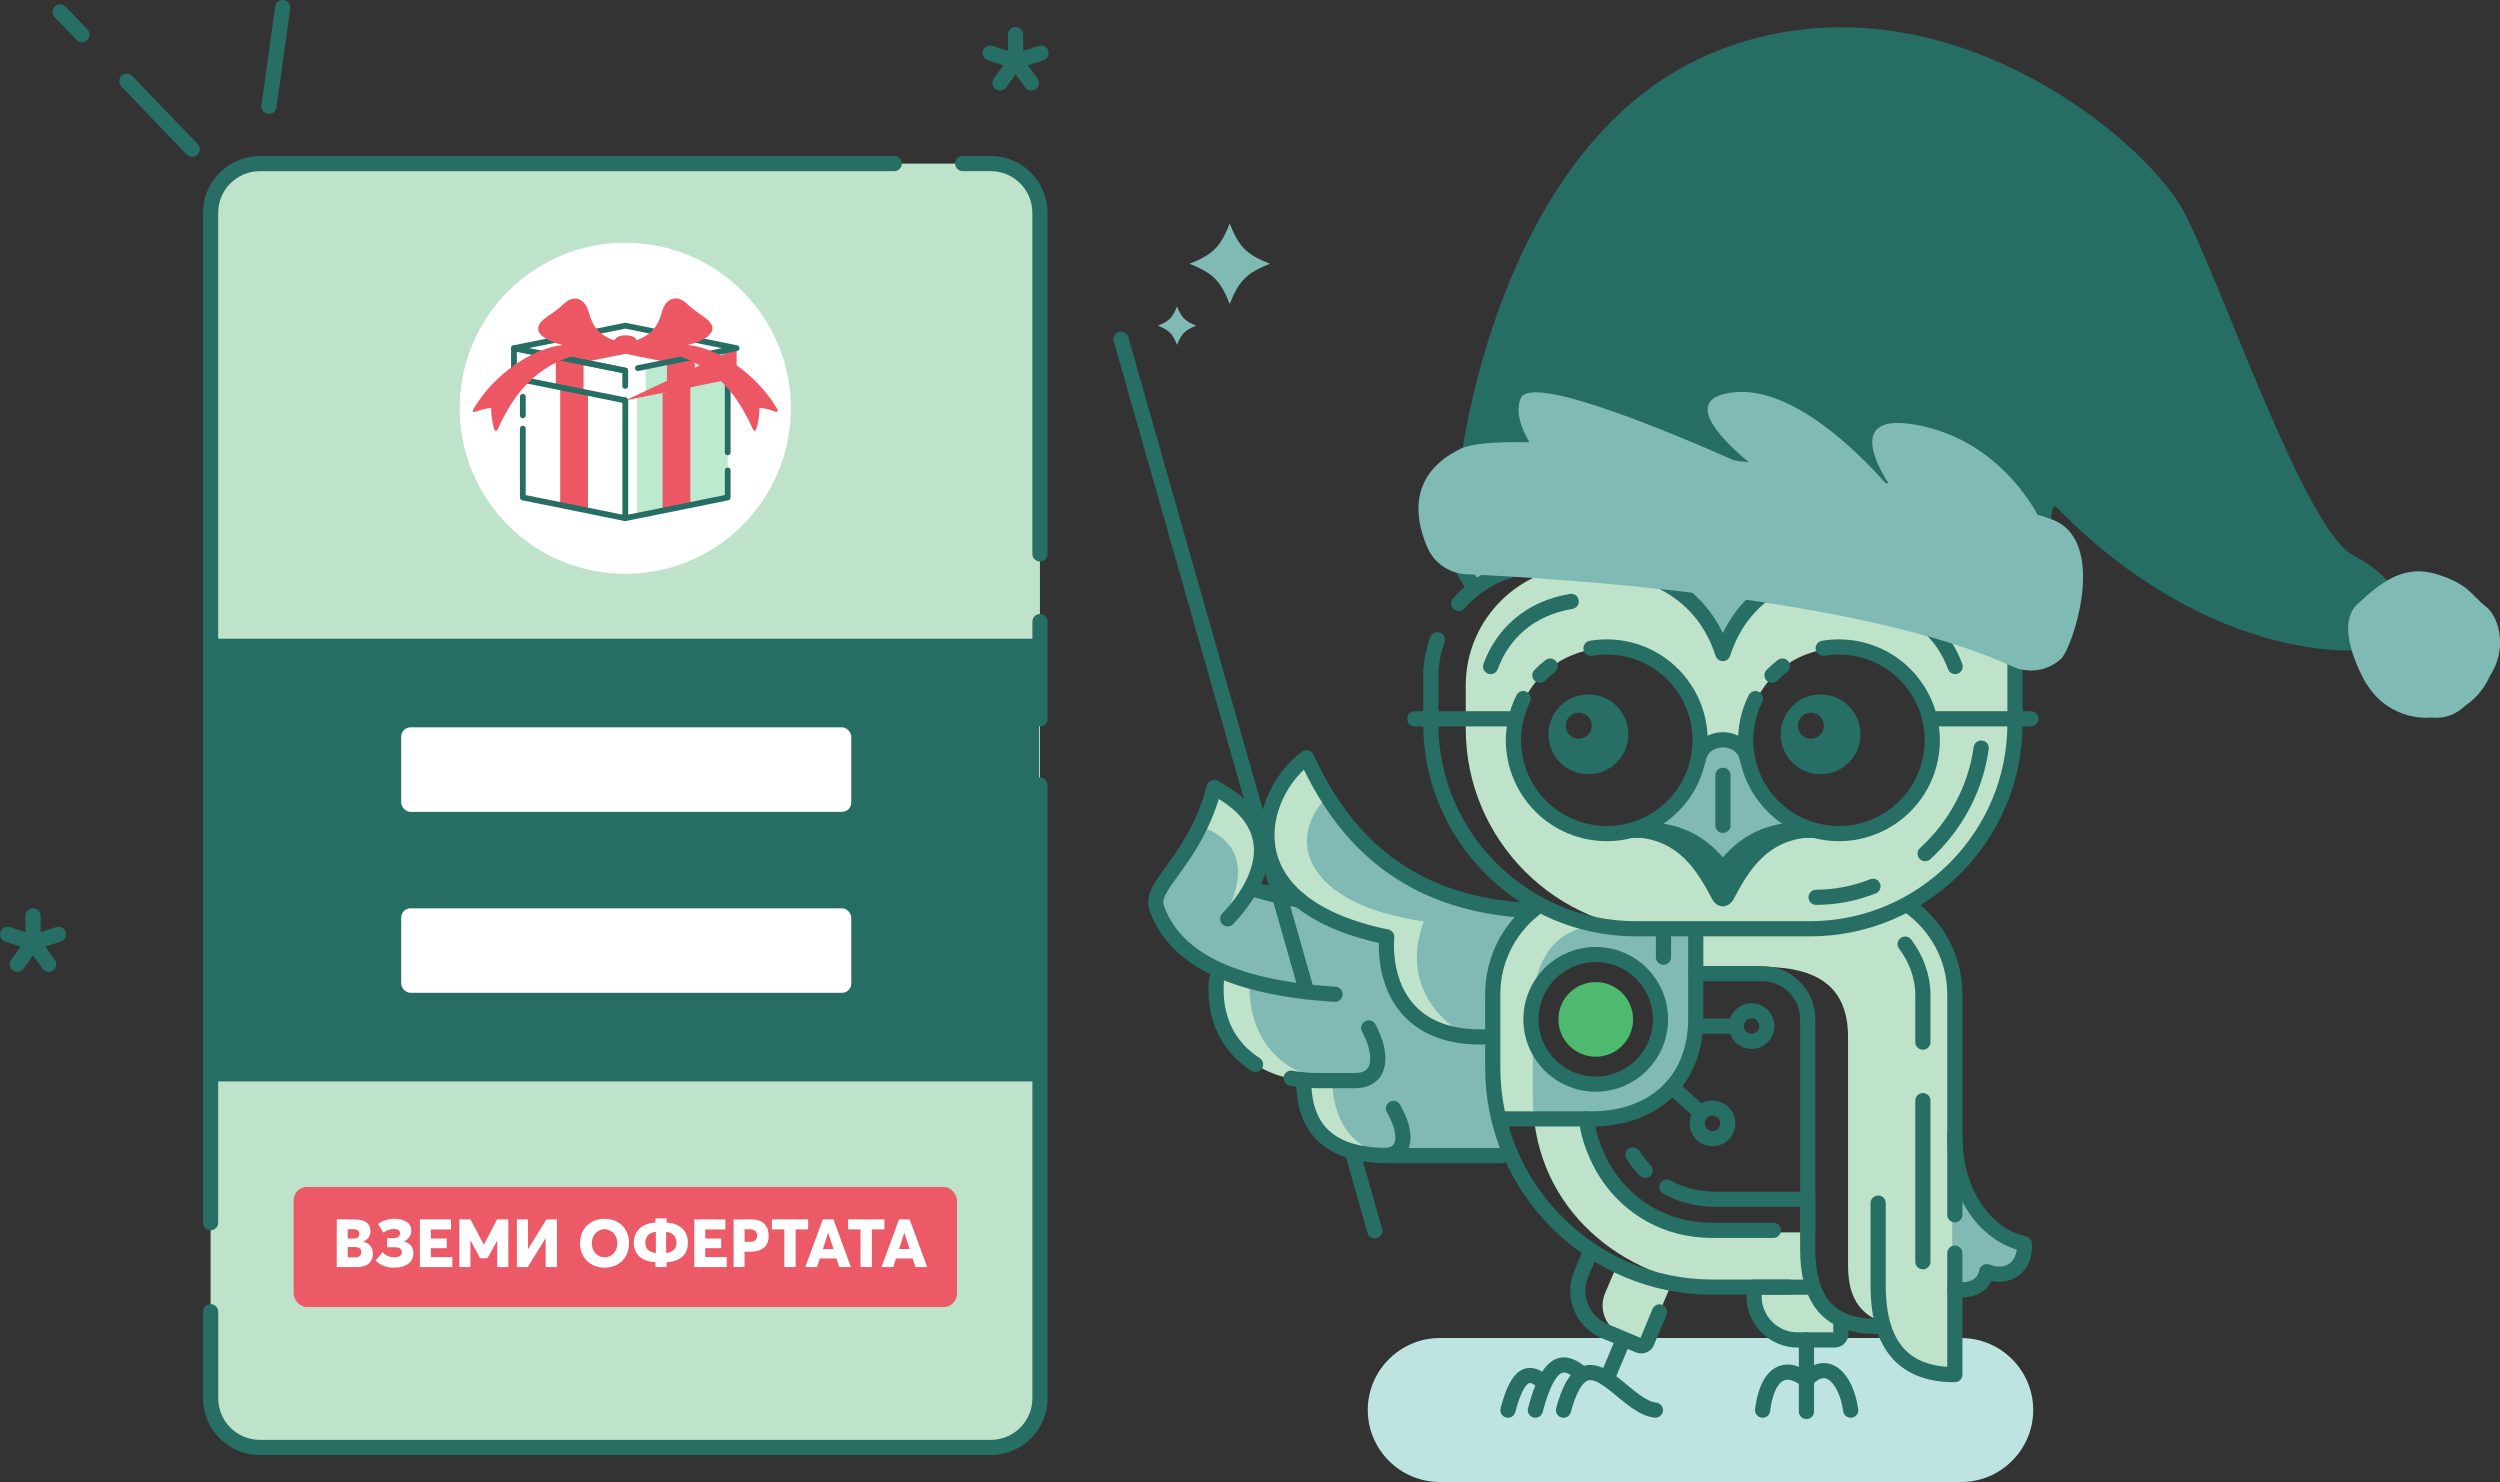 <?xml version="1.0" encoding="UTF-8"?>
<svg id="Layer_1" data-name="Layer 1" xmlns="http://www.w3.org/2000/svg" viewBox="0 0 474.26 281.14">
  <rect x="0" y="0" width="474.26" height="281.14" fill="#333333" stroke="none"/>
  <defs>
    <style>
      .cls-1, .cls-2 {
        fill: #80bab4;
      }

      .cls-3, .cls-4 {
        fill: #bfe2cb;
      }

      .cls-5 {
        fill: #4dba70;
      }

      .cls-5, .cls-4, .cls-6, .cls-7, .cls-8, .cls-9, .cls-10, .cls-11, .cls-2 {
        fill-rule: evenodd;
      }

      .cls-12 {
        fill: #fff;
      }

      .cls-6 {
        fill: #276e64;
      }

      .cls-7 {
        fill: #bee4e1;
      }

      .cls-13 {
        fill: #eb5a66;
      }

      .cls-14, .cls-15, .cls-11 {
        fill: none;
        stroke-linecap: round;
        stroke-linejoin: round;
      }

      .cls-14, .cls-11 {
        stroke: #276e64;
        stroke-width: 2.88px;
      }

      .cls-16 {
        fill: #266d64;
      }

      .cls-8 {
        fill: #ed5764;
      }

      .cls-15 {
        stroke: #266d64;
        stroke-width: 1.1px;
      }

      .cls-9 {
        fill: #81bab4;
      }

      .cls-10 {
        fill: #bbeace;
      }
    </style>
  </defs>
  <path class="cls-2" d="M226.93,61.78c-2.12.84-2.8,1.52-3.64,3.64-.84-2.12-1.52-2.8-3.64-3.64,2.12-.84,2.8-1.52,3.64-3.64.84,2.12,1.52,2.8,3.64,3.64Z"/>
  <path class="cls-2" d="M240.91,50.04c-4.44,1.76-5.87,3.19-7.63,7.63-1.76-4.44-3.19-5.87-7.63-7.63,4.44-1.76,5.87-3.19,7.63-7.63,1.76,4.44,3.19,5.87,7.63,7.63Z"/>
  <g>
    <g>
      <path class="cls-9" d="M230.89,183.84c-22.12-13.67-5.69-15.5-.55-34.41,8.36,4.02,10.24,6.37,7.19,18.52,4.93,1.25,3.31.89,8.24,2.13-1.73-2.97-3.46-5.95-5.19-8.92-.83-7.32,1.5-13.17,7.3-17.41,2.96,4.51,5.91,9.02,8.87,13.54,3.46,3.1,6.91,6.19,10.37,9.29,9.2,3.11,13.55,4.96,23.37,7.01-.05.78,5.98.7,5.93,1.48-2.14,3.6-4.29,7.2-6.43,10.79.11,9.14-4.66,17.07-4.55,26.21.58,1.98,1.47,5.18,2.06,7.16h-3.71c-7.06,0-14.13-.02-21.19-.03-11.11-.47-15.77-5.54-15.25-14.29-12.53-2.03-16.61-11.72-16.43-21.07h-.03Z"/>
      <path class="cls-4" d="M245.5,170.01l.27.07-5.16-8.88-.04-.17c-.77-7.1,1.45-12.82,6.95-17.01.12-.09.24-.18.36-.27l4.46,6.81c-9.03,8.59-4.7,21.04,17.76,24.23-2.97,8-1.12,16.37,8.29,21.82-10.79-1.18-15.5-8.16-15.35-18.45-7.66-.95-13.62-4.05-17.54-8.14h0Z"/>
      <path class="cls-14" d="M281.44,196.71c-15.39.3-18.94-10.75-18.38-18.97-30.97-6.44-24.12-27.66-15.18-33.99,6.49,14.16,18.44,29.07,45.87,29.07"/>
      <path class="cls-4" d="M232.31,173.9c7.32-4.28,10.92-18.1-1.97-24.47l-2.71,7.33c6.35,2.04,9.94,7.24,4.68,17.14h0Z"/>
      <path class="cls-4" d="M248.06,211.19c-.08-1.66.12-3.42.52-5.13l4.2.37c.63,6.66,3.84,11.47,10.6,12.77h-.81c-8.1-.34-12.77-3.13-14.51-8.01h0Z"/>
      <path class="cls-4" d="M230.32,184.61l6.69,2.8c.18,8.99,5.01,15.86,14.89,17.58-14.74.85-20.84-7.56-21.58-20.37h0Z"/>
      <path class="cls-14" d="M238.18,201.92c-5.03-3.17-8.05-8.7-7.41-16.13M259.65,195c2.85,5.32,2.32,9.99-2.61,9.99h-7.27c-1.68,0-3.3-.15-4.83-.46"/>
      <path class="cls-14" d="M262.57,219.2c4.32,0,4.49-4.23,1.77-8.93"/>
      <path class="cls-14" d="M247.32,204.91c-.04,10.48,6.25,14.32,16.18,14.32h21.32"/>
      <path class="cls-14" d="M237.38,168.56c3.08.93,6.16,1.68,9.22,2.24M253.27,188.62c-23-1.44-31.13-8.78-33.84-16.36-1.56-4.35,7.15-8.77,10.91-22.83"/>
      <path class="cls-14" d="M230.34,149.43c13.36,6.97,9.71,17.31,2.56,24.88"/>
      <line class="cls-14" x1="247.9" y1="188.14" x2="212.66" y2="64.34"/>
      <line class="cls-14" x1="260.81" y1="233.49" x2="256.78" y2="219.33"/>
    </g>
    <path class="cls-7" d="M273.13,253.83h98.92c7.51,0,13.66,6.14,13.66,13.65h0c0,7.51-6.14,13.66-13.66,13.66h-98.92c-7.51,0-13.66-6.14-13.66-13.66h0c0-7.51,6.15-13.65,13.66-13.65h0Z"/>
    <line class="cls-14" x1="51.02" y1="20.17" x2="53.63" y2="1.44"/>
    <path class="cls-14" d="M36.45,28.31l-12.39-12.89M15.55,6.57l-4.13-4.3"/>
    <path class="cls-14" d="M192.67,6.57v5.07l-4.82-1.57M189.7,15.74l2.98-4.1M197.49,10.07l-4.82,1.57,2.98,4.1"/>
    <path class="cls-14" d="M6.26,173.75v5.07l-4.82-1.57M3.28,182.92l2.98-4.1M11.08,177.25l-4.82,1.57,2.98,4.1"/>
    <path class="cls-9" d="M370.44,243.57v-21.44h1.3c1.5,6.3,4.42,11.86,12.3,13.83-.43,4.37-3.33,6.19-7.02,4.76-1.78,2.43-3.15,3.01-6.17,2.85h-.41Z"/>
    <path class="cls-9" d="M279.79,111.61c-4.84-6.74-3.43-12.85-.67-20.29,3.4,7.13,9.04,12.34,18.01,13.57.06.63.02,1.25-.14,1.87-.2.76-8.38-1.41-17.2,4.85h0Z"/>
    <path class="cls-14" d="M306.66,107.24c-11.37-1.44-22.07-6.1-27.3-16.25-3.67,4.79-4.79,14.38.14,20.01"/>
    <path class="cls-4" d="M370.44,260.33c-7.78.97-11.47-3.58-13.13-8.64-.76-.55-1.6-1.39-1.5-1.41-4.67-2.28-5.23-6.87-5.23-10.53v-43.45c-.17-8.49-5.06-12.77-15.72-12.87l-.7,1.86h-22.2c-2.25-2.56-5.56-4.18-9.25-4.18-.29,0-.58,0-.87.03-.09,0-.19,0-.28.02h-.03c-.09,0-.18.02-.27.03h-.03c-.09,0-.18.03-.28.04h0c-.09,0-.18.03-.27.04h-.02c-.38.07-.76.15-1.12.25h-.04c-.08.03-.16.05-.23.08h-.04l-.23.08-.05.02-.22.07-.04.02-.23.08h-.03c-.09.04-.17.08-.25.11h0c-.26.11-.51.22-.76.34l-.06.03-.2.1h-.03l-.21.12-.07.04-.16.09-.09.05-.15.09-.08.05-.16.1-.06.04c-.07.05-.14.09-.22.14h-.01c-.07.06-.14.1-.21.15h-.01l-.06.05-.15.1-.1.08-.11.08-.1.08-.12.09-.1.08-.11.09-.11.09-.09.08-.11.09-.09.09-.11.1-.06.05-.14.13-.18.18-.16.17v.02l-.16.15-.04.04-.13.15-.04.04-.13.15-.05.06-.11.14-.06.07-.11.14-.04.05c-.29.39-.57.79-.81,1.21h0l-.12.22h0c-.53.97-.95,2-1.21,3.09h0c-.23.93-.35,1.91-.35,2.92s.12,1.98.35,2.91h0c.32,1.3.84,2.52,1.54,3.63h0c.07.12.15.24.23.35v.02l.03.03.1.15h0l.11.16.03.04.1.13.02.03h.01l.12.17h0l.12.15.03.03.12.15h0c.09.11.18.21.27.31l.02.03.13.14h0l.14.15.04.04.1.1.04.04.13.13.02.02.02.02.11.1.05.05.14.13h.01c1.62,1.45,3.62,2.46,5.83,2.88l-.23,3.05c3.66,16.37,7.87,23.8,26,25.26h16.67l.13,4.52c.45,1.87,1.7,7.84.49,5.76l-14.61.04c-17.54.05-35.27-11.63-37.77-31.2h0l-7.14-2.37-.77-17.43,1.82-12.92,6.43-7.98,12.29,3.46,49.11.15,9.61-4.56,5.65,8.21,2.36,9.04v71.85-.04Z"/>
    <path class="cls-9" d="M290.95,211.73c-.11-1.18-.17-2.38-.17-3.62v-11.82c1.31,5.38,6.15,9.38,11.94,9.38,6.79,0,12.29-5.5,12.29-12.29s-5.5-12.29-12.29-12.29c-5.78,0-10.62,3.99-11.93,9.37.08-4.99,2.25-14.87,12.93-14.84l17.92.06v9.8c-.11,13.85,1.31,26.24-20.75,26.24h-9.94Z"/>
    <path class="cls-4" d="M300.7,107.35h81.11v30.94c0,21.06-17.23,38.29-38.29,38.29h-27.17c-21.06,0-38.29-17.24-38.29-38.29v-8.3c0-12.46,10.19-22.64,22.64-22.64h0ZM348.85,123c-9.63,0-17.44,7.81-17.44,17.44s7.81,17.44,17.44,17.44,17.44-7.81,17.44-17.44-7.81-17.44-17.44-17.44h0ZM304.81,123c-9.63,0-17.44,7.81-17.44,17.44s7.81,17.44,17.44,17.44,17.44-7.81,17.44-17.44-7.81-17.44-17.44-17.44Z"/>
    <path class="cls-4" d="M317.13,243.45l-4.61,10.86c-.18.43-.69.64-1.12.46l-3.65-1.53c-3.08-1.28-4.57-4.86-3.26-7.93l2.27-5.29c3.64,1.89,6.3,2.66,10.38,3.43h-.01Z"/>
    <path class="cls-4" d="M349.23,249.79v3.22c0,.64-.53,1.17-1.17,1.17h-7.08c-4.53,0-8.24-3.71-8.24-8.24v-1.77h10.63c1.2,3.14,3.58,5.02,5.86,5.63h0Z"/>
    <path class="cls-14" d="M281.66,103.39c1.06,2.26,2.41,3.74,4.22,4.96"/>
    <path class="cls-14" d="M361.41,179.1c2.09,2.74,3.37,6.2,3.37,9.58v9.02M364.78,208.8v30.56"/>
    <path class="cls-14" d="M314.82,248.88l-2.39,5.72c-.25.59-.93.87-1.52.63l-6.53-2.73c-4.18-1.75-6.18-6.6-4.43-10.78l1.88-4.51"/>
    <line class="cls-14" x1="307.95" y1="254.13" x2="304.84" y2="261.58"/>
    <line class="cls-14" x1="287.59" y1="136.36" x2="268.39" y2="136.36"/>
    <path class="cls-14" d="M296.6,267.51c4.24-15.71,11-.69,17.43,0"/>
    <path class="cls-14" d="M334.37,267.51c.81-6.52,3.9-9.1,8.32-5.73,3.69-4.04,7.43-.73,8.4,5.73"/>
    <path class="cls-14" d="M291.26,267.51c2.65-10.12,5.65-9.62,8.87-6.85"/>
    <path class="cls-14" d="M286.06,267.51c2.04-7.78,4.34-7.39,6.81-5.26"/>
    <line class="cls-14" x1="342.69" y1="254.18" x2="342.69" y2="267.77"/>
    <path class="cls-11" d="M355.31,168.14c-3.4,1.34-7.04,2.08-10.79,2.08M375.84,141.91c-1.08,7.87-5.03,14.93-10.63,20.03"/>
    <path class="cls-14" d="M309.79,219.1c.69,1.09,1.46,2.07,2.31,2.94M316.19,225.18c2.79,1.55,5.96,2.32,9.22,2.32h16.3"/>
    <path class="cls-14" d="M298.06,114.09c-7.85,1.3-13.01,6.11-15.28,12.35"/>
    <path class="cls-14" d="M355.89,251.61c-9.48.03-12.96-5.66-12.96-14.64v-10.14"/>
    <path class="cls-14" d="M336.41,233.4h-11.61c-8.72,0-15.76-4.27-19.96-10.66-1.86-2.83-3.66-7.17-3.83-10.49M321.69,184.7h12.62c4.74,0,8.62,3.9,8.62,8.62v40.08"/>
    <path class="cls-14" d="M276.72,114.49c3.9-4.44,9.61-7.25,15.95-7.25h68.34M382.25,115.09v22.21c0,21.38-17.5,38.89-38.88,38.89h-33.06c-21.39,0-38.88-17.5-38.88-38.89v-8.82c0-2.5.44-4.89,1.24-7.12"/>
    <path class="cls-14" d="M370.84,237.73v23.04c-10.65.04-14.55-6.76-14.55-16.85v-15.69"/>
    <path class="cls-5" d="M302.72,200.46c-3.91,0-7.08-3.17-7.08-7.08s3.17-7.08,7.08-7.08,7.08,3.17,7.08,7.08-3.17,7.08-7.08,7.08Z"/>
    <line class="cls-14" x1="315.57" y1="176.47" x2="315.57" y2="181.58"/>
    <g>
      <g>
        <line class="cls-14" x1="322.13" y1="194.66" x2="328.94" y2="194.66"/>
        <path class="cls-14" d="M332.28,191.75c1.6,0,2.9,1.3,2.9,2.9s-1.3,2.9-2.9,2.9-2.9-1.3-2.9-2.9,1.3-2.9,2.9-2.9Z"/>
      </g>
      <g>
        <line class="cls-14" x1="317.17" y1="206.21" x2="322.7" y2="211.17"/>
        <path class="cls-14" d="M326.81,210.95c1.19,1.07,1.29,2.9.22,4.1-1.07,1.19-2.9,1.29-4.1.22-1.19-1.07-1.29-2.91-.22-4.1s2.91-1.29,4.1-.22Z"/>
      </g>
    </g>
    <path class="cls-14" d="M349.23,250.52v2.5c0,.64-.53,1.17-1.16,1.17h-7.08c-4.53,0-8.24-3.71-8.24-8.24v-1.77h11.22"/>
    <path class="cls-6" d="M326.84,164.04c-3.53-4.54-11.59-6.06-16.74-5.19,8.34.4,11.85,6.3,14.7,11.71.53,1,1.44,1.47,2.29,1.37h0c.69-.11,1.37-.57,1.79-1.37,2.85-5.41,6.36-11.3,14.7-11.71-5.15-.87-13.22.65-16.74,5.2h0Z"/>
    <path class="cls-14" d="M302.72,205.66c-6.79,0-12.29-5.5-12.29-12.29s5.5-12.29,12.29-12.29,12.28,5.5,12.28,12.29-5.5,12.29-12.28,12.29Z"/>
    <path class="cls-14" d="M284.44,212.26h17.45c11.7,0,19.8-7.09,19.8-19.01v-16.66"/>
    <path class="cls-9" d="M326.84,164.97c-3.35-4.47-8.53-6.82-14.14-8.68,6.14-3.37,9.22-8.85,10.5-15.54,2.65-.03,5.3-.06,7.95-.09.33,7.19,3.15,11.72,9.4,15.42-5.35,1.14-10.2,5.01-13.71,8.89h0Z"/>
    <path class="cls-14" d="M331.53,144.17c-.36-2.55-2.61-3.83-4.69-3.83s-4.32,1.28-4.69,3.83"/>
    <line class="cls-14" x1="385.26" y1="136.36" x2="366.09" y2="136.36"/>
    <path class="cls-14" d="M345.87,122.98c2.06-.35,4.22-.34,6.39.08,9.59,1.88,15.85,11.18,13.97,20.77s-11.18,15.85-20.77,13.97-15.85-11.18-13.97-20.77c.31-1.6.83-3.11,1.53-4.5M336.16,128.1c.61-.63,1.27-1.21,1.96-1.74"/>
    <path class="cls-14" d="M301.82,122.98c2.06-.35,4.22-.34,6.39.08,9.59,1.88,15.85,11.18,13.97,20.77-1.88,9.59-11.18,15.85-20.77,13.97-9.59-1.88-15.85-11.18-13.97-20.77.31-1.6.83-3.11,1.53-4.5M292.12,128.1c.61-.63,1.27-1.21,1.96-1.74"/>
    <line class="cls-14" x1="326.85" y1="147.08" x2="326.85" y2="156.57"/>
    <path class="cls-14" d="M355.62,114.09c7.85,1.3,13,6.11,15.28,12.35"/>
    <path class="cls-9" d="M338.84,110.14c-9.77-.69-19.54-1.39-29.32-2.08,10.06,3.64,14.09,5.92,17.13,15.38,2.68-7.89,5.91-11.03,12.19-13.3Z"/>
    <path class="cls-14" d="M300.7,107.3c10.79-.07,22.03,4.05,26.13,16.68,4.1-12.63,15.34-16.75,26.13-16.68"/>
    <path class="cls-14" d="M339.38,244.17h-14.58c-22.89,0-41.62-18.73-41.62-41.62v-13.96c0-6.87,3.42-13.02,8.71-16.75M361.97,171.75c5.35,3.7,8.87,9.88,8.87,16.83v41.87"/>
    <path class="cls-14" d="M370.84,215.54c0,9.89,5.04,18.5,13.19,20.42.28,4.46-3.19,6.86-7.14,5.28-.5,2.82-3.27,3.83-6.05,3.31"/>
    <path class="cls-14" d="M343.75,157.54c-7.64-.71-13.05,2.13-16.92,7.42-3.87-5.29-9.28-8.13-16.92-7.42"/>
    <path class="cls-6" d="M345.37,131.73c-4.18,0-7.57,3.39-7.57,7.58s3.39,7.57,7.57,7.57,7.58-3.39,7.58-7.57-3.39-7.58-7.58-7.58h0ZM301.32,131.73c-4.18,0-7.57,3.39-7.57,7.58s3.39,7.57,7.57,7.57,7.58-3.39,7.58-7.57-3.39-7.58-7.58-7.58h0ZM299.5,135.19c1.36,0,2.47,1.1,2.47,2.47s-1.1,2.47-2.47,2.47-2.47-1.1-2.47-2.47,1.1-2.47,2.47-2.47h0ZM343.54,135.19c1.36,0,2.47,1.1,2.47,2.47s-1.1,2.47-2.47,2.47-2.47-1.1-2.47-2.47,1.1-2.47,2.47-2.47Z"/>
    <rect class="cls-3" x="39.95" y="31.03" width="157.33" height="243.56" rx="9.33" ry="9.33"/>
    <g>
      <rect class="cls-16" x="40.49" y="121.17" width="156.62" height="83.98"/>
      <g>
        <rect class="cls-12" x="76.11" y="137.98" width="85.38" height="16.03" rx="1.76" ry="1.76"/>
        <rect class="cls-12" x="76.11" y="172.31" width="85.38" height="16.03" rx="1.76" ry="1.76"/>
      </g>
    </g>
    <g>
      <rect class="cls-13" x="55.7" y="225.16" width="125.84" height="22.8" rx="2.55" ry="2.55"/>
      <g>
        <path class="cls-12" d="M63.88,231.33h3.42c2,0,2.97.81,2.97,2.2,0,.78-.32,1.59-1.36,2v.03c1.29.33,1.83,1.17,1.83,2.29,0,1.46-.96,2.52-2.98,2.52h-3.88v-9.04ZM67.12,234.95c.66,0,1.04-.29,1.04-.89,0-.52-.28-.88-1.16-.88h-1.04v1.77h1.16ZM67.41,238.52c.71,0,1.13-.33,1.13-.97s-.42-.98-1.21-.98h-1.37v1.95s1.45,0,1.45,0Z"/>
        <path class="cls-12" d="M71.29,239.12l1.27-1.59c.7.79,1.57.99,2.26.99.9,0,1.41-.37,1.41-.99,0-.55-.41-.92-1.41-.92h-1.39v-1.74h1.17c.87,0,1.29-.36,1.29-.9s-.39-.83-1.2-.83c-.67,0-1.3.22-1.95.69l-1.03-1.63c.75-.61,1.9-.99,3.1-.99,2.06,0,3.22.89,3.22,2.21,0,.79-.41,1.67-1.4,2.07v.03c1.2.31,1.79,1.09,1.79,2.19,0,1.66-1.29,2.77-3.67,2.77-1.31,0-2.57-.36-3.49-1.36h.03Z"/>
        <path class="cls-12" d="M79.66,231.33h5.89v1.9h-3.82v1.73h3.02v1.83h-3.02v1.68h4.08v1.9h-6.16v-9.04h.01Z"/>
        <path class="cls-12" d="M87.12,231.33h2.14l2.51,4.8h.03l2.48-4.8h2.15v9.04h-2.11v-4.98h-.03l-1.83,3.31h-1.36l-1.83-3.32h-.04v4.99h-2.1v-9.04h-.01Z"/>
        <path class="cls-12" d="M98.05,231.33h2.12v5.6h.03l3.44-5.6h2.01v9.04h-2.13v-5.46h-.03l-3.38,5.46h-2.06v-9.04h0Z"/>
        <path class="cls-12" d="M110.03,235.85c0-2.72,1.91-4.64,4.66-4.64s4.64,1.87,4.64,4.64-1.95,4.63-4.64,4.63-4.66-1.91-4.66-4.63ZM117.11,235.85c0-1.5-1.02-2.66-2.42-2.66s-2.43,1.18-2.43,2.66,1,2.66,2.43,2.66,2.42-1.16,2.42-2.66Z"/>
        <path class="cls-12" d="M126.45,239.45v.92h-2.11v-.92c-2.71-.12-4.1-1.62-4.1-3.68s1.37-3.72,4.1-3.84v-.8h2.11v.8c2.71.13,4.05,1.74,4.05,3.84s-1.34,3.54-4.05,3.68ZM124.42,237.7v-4.01c-1.36.11-2,.98-2,2.04s.61,1.84,2,1.97ZM128.34,235.74c0-1.04-.62-1.92-1.97-2.05v4c1.35-.13,1.97-.92,1.97-1.95Z"/>
        <path class="cls-12" d="M131.72,231.33h5.89v1.9h-3.82v1.73h3.02v1.83h-3.02v1.68h4.08v1.9h-6.16v-9.04h.01Z"/>
        <path class="cls-12" d="M139.16,231.33h3.44c2.23,0,3.22,1.31,3.22,3.12,0,2.01-1.34,3-3.38,3h-1.2v2.91h-2.07v-9.04h0ZM142.2,235.59c.94,0,1.43-.45,1.43-1.2,0-.69-.43-1.2-1.39-1.2h-.99v2.39h.95Z"/>
        <path class="cls-12" d="M148.78,233.22h-2.35v-1.9h6.88v1.9h-2.37v7.14h-2.16v-7.14Z"/>
        <path class="cls-12" d="M156.07,231.33h2.04l3.31,9.04h-2.21l-.53-1.63h-3.16l-.53,1.63h-2.23l3.32-9.04h0ZM158.12,236.95l-1-3.05h-.03l-.99,3.05h2.02Z"/>
        <path class="cls-12" d="M163.24,233.22h-2.35v-1.9h6.88v1.9h-2.37v7.14h-2.16v-7.14Z"/>
        <path class="cls-12" d="M170.53,231.33h2.04l3.31,9.04h-2.21l-.53-1.63h-3.16l-.53,1.63h-2.23l3.32-9.04h0ZM172.57,236.95l-1-3.05h-.03l-.99,3.05h2.02Z"/>
      </g>
    </g>
    <path class="cls-14" d="M39.95,231.95V40.37c0-5.15,4.18-9.33,9.33-9.33h120.36"/>
    <path class="cls-14" d="M197.29,148.92v116.34c0,5.15-4.18,9.33-9.33,9.33H49.29c-5.15,0-9.33-4.18-9.33-9.33v-16.41"/>
    <line class="cls-14" x1="197.29" y1="117.92" x2="197.29" y2="136.36"/>
    <path class="cls-14" d="M182.64,31.03h5.31c5.15,0,9.33,4.18,9.33,9.33v64.72"/>
    <g>
      <circle class="cls-12" cx="118.62" cy="77.45" r="31.41"/>
      <g>
        <polygon class="cls-12" points="99.18 94.37 99.18 72.11 97.28 70.87 97.84 65.91 118.61 61.78 138.66 65.97 127.87 96.62 118.81 98.17 99.18 94.37"/>
        <path class="cls-10" d="M138.05,72.04l-17.19,3.47v22.33l17.19-3.47v-22.33h0ZM139.67,66.15l.06,5.54-17.19,3.47-.06-5.54,17.19-3.47Z"/>
        <path class="cls-8" d="M111.54,74.53v22.33l-5.27-1.06v-22.33l5.27,1.07h0ZM120.71,64.56c0-1.19-4.18-1.44-4.18.3v.55l-11.1,2.24v5.65l5.27,1.07v-5.65l21.11-4.27-5.27-1.07-5.83,1.18Z"/>
        <path class="cls-8" d="M125.69,74.53v22.33l5.27-1.07v-22.33l-5.27,1.07h0ZM126.53,68.71l-21.11-4.27,5.27-1.07,21.11,4.27v5.65l-5.27,1.07v-5.65Z"/>
        <path class="cls-15" d="M99.18,75.27v3.52M99.18,81.31v13.06l19.43,3.93"/>
        <path class="cls-15" d="M138.05,72.04v13.78M138.05,89.24v5.13l-19.43,3.93v-22.33"/>
        <polyline class="cls-15" points="118.61 73.21 118.61 70.31 97.5 66.05 97.5 71.7 118.61 75.96"/>
        <polyline class="cls-8" points="139.73 66.05 139.73 71.7 118.61 75.96"/>
        <polyline class="cls-15" points="118.61 70.31 97.5 66.05 118.61 61.78 139.73 66.05 121.01 69.83"/>
        <path class="cls-8" d="M113.88,66.76c.88-.87,1.77-1.3,2.65-2.17-3.77-1.37-4.33-3.71-4.91-5.59-.71-2.34-2.72-3.18-4.59-1.43-.96.89-2.06,1.73-3.18,2.48-4.15,2.75-.06,4.73,2.94,5.41-5.72.57-12.97,5.4-16.97,12.1-.22.36-.1.73.32.57,1.12-.42,1.7-.57,3.03-.75,0,1.26.19,2.89.63,4.12.12.34.47.28.59,0,4.44-9.96,10.22-13.47,18.22-14.96.41.06.83.13,1.26.21Z"/>
        <path class="cls-8" d="M123.36,66.73c-.88-.87-1.77-1.3-2.65-2.17,3.77-1.37,4.33-3.71,4.91-5.59.71-2.34,2.72-3.18,4.59-1.43.96.89,2.06,1.73,3.18,2.48,4.15,2.75.06,4.73-2.94,5.41,5.72.57,12.97,5.4,16.97,12.1.22.36.1.73-.32.57-1.12-.42-1.71-.57-3.03-.75,0,1.26-.19,2.89-.63,4.12-.12.34-.47.28-.59,0-4.44-9.96-10.22-13.47-18.22-14.96-.41.06-.83.13-1.26.21Z"/>
      </g>
    </g>
  </g>
  <g>
    <path class="cls-16" d="M454.5,121.77c-4.55,3.32-35.36,4.42-64.7-25.89,0,0-2.75,2.24,2.78,14.16l-95.44-17.64-20.2-3.73s6.7-62.01,48.36-78.84c4.45-1.8,8.87-3.02,13.24-3.76,36.58-6.23,69.2,21.53,75.81,34.22,7.39,14.2,22.92,60.37,32.12,65.09,9.2,4.72,12.56,13.05,8.02,16.38Z"/>
    <path class="cls-1" d="M390.99,124.96c-2.5,2.35-6.19,2.87-9.31,1.44-28.96-13.3-87.22-16.74-103.5-17.46-3.3-.15-6.21-2.19-7.47-5.24-1.22-2.94-5.11-13.01,6.39-18.58,2.05-.99,6.72-1.35,13.03-1.23-1.61-2.75-2.68-5.83-1.64-8.34,1.94-4.7,28.62,6.53,40.48,11.79.94.12,1.88.25,2.82.37-4.88-4.03-13.47-12.34-2.59-13.31,10.83-.96,23.06,11.13,28.49,17.23.19.03.38.06.56.1-3.1-4.93-6.89-13.41,5.44-11.1,13.55,2.53,20.52,12.81,22.85,17.01,1.86.55,3.24,1.05,3.99,1.48,8.95,5.11,2.56,23.87.46,25.85ZM471.58,115.08c-2.78-2.17-3.2-4.27-9.32-6.15-6.12-1.88-10.39,1.32-15.09,5.73-4.71,4.41,1.78,15.17,1.78,15.17.04.03.09.06.13.1.88,1.42,2.03,2.69,3.46,3.73,2.64,1.92,5.75,2.7,8.77,2.46,2.76.27,4.71-.73,6.34-2.23,1.23-.83,2.34-1.88,3.27-3.15.57-.79,1.03-1.62,1.41-2.48,3.36-5.07,1.86-11.14-.74-13.18Z"/>
  </g>
</svg>